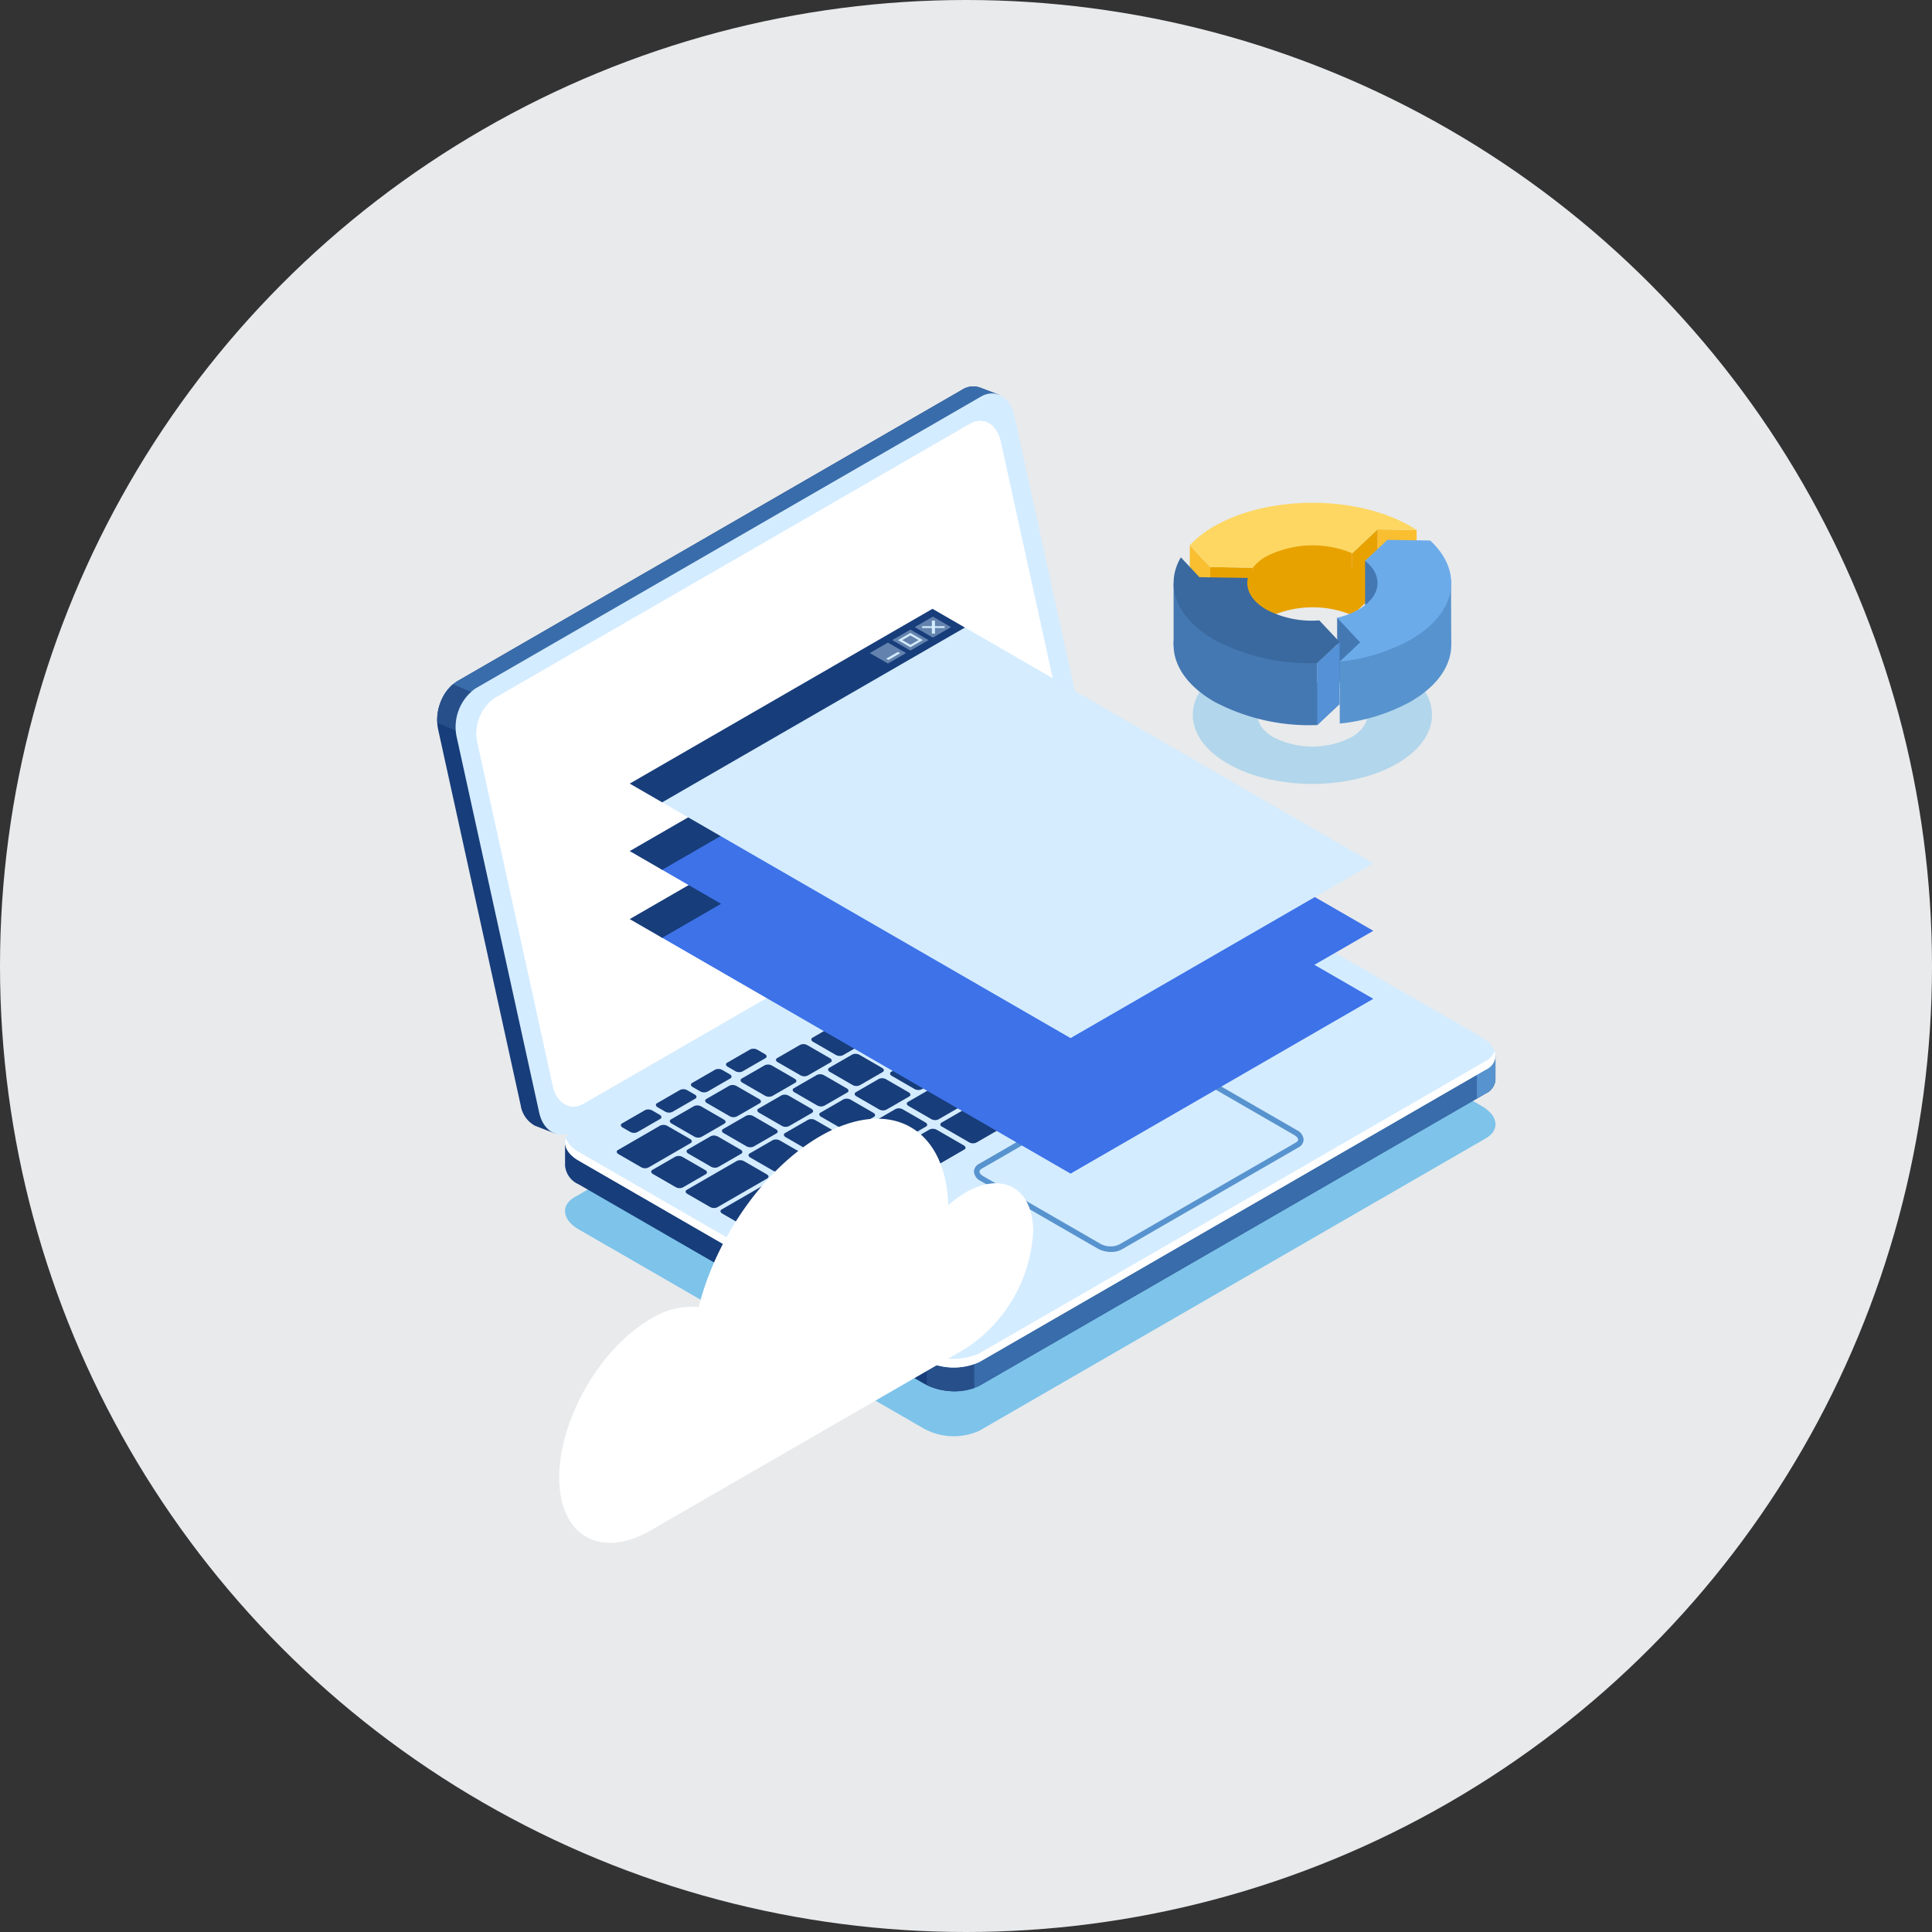 <svg xmlns="http://www.w3.org/2000/svg" width="190" height="190" viewBox="0 0 190 190"><rect x="0" y="0" width="190" height="190" fill="#333333" stroke="none"/><g id="InfrastructureasCode" transform="translate(-1001 -2213)"><circle id="Ellipse_474" data-name="Ellipse 474" cx="95" cy="95" r="95" transform="translate(1001 2213)" fill="#e8eaec"></circle><g id="Group_8862" data-name="Group 8862" transform="translate(12266 -3743.203)"><g id="Group_2706" data-name="Group 2706" transform="translate(-4.666 -27.144)"><g id="Group_185" data-name="Group 185" transform="translate(-11217.334 6021.348)"><path id="Path_377" data-name="Path 377" d="M407.946,135.443l49.734-28.714a2.009,2.009,0,0,1,1.686-.206l0-.005.09.034.022.008,1.8.688-1.613.79c.007.03.017.058.023.088l8.1,36.875a4.657,4.657,0,0,1-1.814,4.812l-48.538,28.023.173,2.057-1.964-.761a2.761,2.761,0,0,1-1.407-2l-8.1-36.875A4.658,4.658,0,0,1,407.946,135.443Z" transform="translate(-406.029 -106.422)" fill="#173d7a"></path><path id="Path_378" data-name="Path 378" d="M414.293,135.443l49.734-28.714a2.009,2.009,0,0,1,1.685-.206l0-.005.09.034.022.008,1.8.688-1.613.79c.007.03.017.058.023.088l5.339,24.3-24.334,18.958-34.311-13.962A3.863,3.863,0,0,1,414.293,135.443Z" transform="translate(-412.375 -106.422)" fill="#396caa"></path><path id="Path_379" data-name="Path 379" d="M536.683,180.217l-3.786-1.612a4.742,4.742,0,0,1,1.534-3.791l5.993,2.521Z" transform="translate(-532.891 -145.527)" fill="#274f89"></path><path id="Path_380" data-name="Path 380" d="M410.283,180.622l49.734-28.714a4.656,4.656,0,0,0,1.814-4.812l-8.1-36.875c-.406-1.846-1.875-2.683-3.282-1.871l-49.734,28.714a4.657,4.657,0,0,0-1.813,4.812l8.1,36.875C407.407,180.6,408.876,181.434,410.283,180.622Z" transform="translate(-396.979 -107.347)" fill="#d4ecff"></path><path id="Path_381" data-name="Path 381" d="M414.083,181.491,460.856,154.5a4.261,4.261,0,0,0,1.659-4.4L455.1,116.352c-.371-1.689-1.715-2.455-3-1.712l-46.774,26.991a4.262,4.262,0,0,0-1.659,4.4l7.413,33.743C411.451,181.468,412.8,182.234,414.083,181.491Z" transform="translate(-399.701 -110.959)" fill="#fff"></path><path id="Path_382" data-name="Path 382" d="M414.083,181.491,460.856,154.5a4.261,4.261,0,0,0,1.659-4.4L455.1,116.352c-.371-1.689-1.715-2.455-3-1.712l-46.774,26.991a4.262,4.262,0,0,0-1.659,4.4l7.413,33.743C411.451,181.468,412.8,182.234,414.083,181.491Z" transform="translate(-399.701 -110.959)" fill="#fff"></path><g id="Group_2468" data-name="Group 2468" transform="translate(12.57 43.67)"><g id="Group_2410" data-name="Group 2410" transform="translate(0)"><path id="Path_3459" data-name="Path 3459" d="M225.686,317.676l49.8-28.75c1.409-.813,1.232-2.234-.394-3.173l-33.907-19.57a6.11,6.11,0,0,0-5.5-.228l-49.8,28.75c-1.409.813-1.232,2.233.395,3.173l33.907,19.57A6.107,6.107,0,0,0,225.686,317.676Z" transform="translate(-184.937 -258.649)" fill="#7dc3ea"></path><path id="Path_3461" data-name="Path 3461" d="M184.942,286.447l6.806-.9,43.939-25.368a6.11,6.11,0,0,1,5.5.228l31.135,17.969,4.116-.543v2.335h0a1.6,1.6,0,0,1-.945,1.443l-49.8,28.75a6.107,6.107,0,0,1-5.5-.228l-33.907-19.57a2.218,2.218,0,0,1-1.345-1.848h0Z" transform="translate(-184.941 -255.759)" fill="#173d7a"></path><path id="Path_3462" data-name="Path 3462" d="M184.941,279.412l3.122-1.8h34.321l16.919,9.762,4.116-.543v2.336h0a1.6,1.6,0,0,1-.945,1.443l-49.8,28.75a5.153,5.153,0,0,1-2.837.532Z" transform="translate(-151.926 -264.755)" fill="#396caa"></path><path id="Path_3463" data-name="Path 3463" d="M184.941,296.3l1.827-.241V298.4h0a1.6,1.6,0,0,1-.945,1.443l-.877.507Z" transform="translate(-95.275 -273.986)" fill="#5793ce"></path><path id="Path_3464" data-name="Path 3464" d="M292.171,356.119a6.376,6.376,0,0,1-4.669-.29V350.62h4.669Z" transform="translate(-251.925 -301.284)" fill="#274f89"></path><path id="Path_3465" data-name="Path 3465" d="M225.686,304.152l49.8-28.75c1.409-.813,1.232-2.233-.394-3.173l-33.907-19.57a6.107,6.107,0,0,0-5.5-.228l-49.8,28.75c-1.409.813-1.232,2.234.395,3.173l33.907,19.57A6.11,6.11,0,0,0,225.686,304.152Z" transform="translate(-184.937 -251.883)" fill="#d4ecff"></path><path id="Path_3466" data-name="Path 3466" d="M186.286,305.239l33.907,19.57a6.11,6.11,0,0,0,5.5.228l49.8-28.75a1.85,1.85,0,0,0,.876-.958,1.506,1.506,0,0,1-.876,1.811l-49.8,28.75a6.109,6.109,0,0,1-5.5-.228l-33.907-19.57c-1.093-.631-1.528-1.48-1.27-2.215A2.649,2.649,0,0,0,186.286,305.239Z" transform="translate(-184.94 -273.62)" fill="#fff"></path><g id="Group_2409" data-name="Group 2409" transform="translate(5.083 1.77)"><path id="Path_3467" data-name="Path 3467" d="M228.011,276.557l2.253-1.3c.181-.1.158-.287-.051-.408l-2.659-1.535a.785.785,0,0,0-.706-.029l-2.254,1.3c-.181.1-.158.287.051.408l2.659,1.536A.786.786,0,0,0,228.011,276.557Z" transform="translate(-163.728 -264.326)" fill="#173d7a"></path><path id="Path_3468" data-name="Path 3468" d="M234.974,280.577l2.253-1.3c.181-.1.158-.287-.05-.407l-2.659-1.535a.784.784,0,0,0-.706-.029l-2.253,1.3c-.181.1-.158.287.05.407l2.66,1.535A.783.783,0,0,0,234.974,280.577Z" transform="translate(-174.171 -266.337)" fill="#173d7a"></path><path id="Path_3469" data-name="Path 3469" d="M241.937,284.6l2.253-1.3c.181-.1.158-.287-.05-.407l-2.66-1.535a.783.783,0,0,0-.706-.029l-2.253,1.3c-.181.1-.158.287.05.407l2.659,1.535A.784.784,0,0,0,241.937,284.6Z" transform="translate(-184.613 -268.349)" fill="#173d7a"></path><path id="Path_3470" data-name="Path 3470" d="M251.141,281.525l2.253-1.3c.181-.1.158-.287-.05-.407l-2.233-1.289a.785.785,0,0,0-.706-.029l-2.253,1.3c-.181.1-.158.287.051.408l2.233,1.289A.785.785,0,0,0,251.141,281.525Z" transform="translate(-198.63 -266.935)" fill="#173d7a"></path><path id="Path_3471" data-name="Path 3471" d="M258.105,285.545l2.253-1.3c.181-.1.158-.287-.051-.408l-2.232-1.289a.784.784,0,0,0-.706-.03l-2.253,1.3c-.181.1-.158.287.051.408l2.232,1.289A.784.784,0,0,0,258.105,285.545Z" transform="translate(-209.072 -268.946)" fill="#173d7a"></path><path id="Path_3472" data-name="Path 3472" d="M265.068,289.565l2.253-1.3c.181-.1.158-.287-.05-.408l-2.233-1.289a.784.784,0,0,0-.706-.03l-2.253,1.3c-.181.1-.158.287.05.407l2.233,1.289A.784.784,0,0,0,265.068,289.565Z" transform="translate(-219.515 -270.957)" fill="#173d7a"></path><path id="Path_3473" data-name="Path 3473" d="M272.032,293.586l2.253-1.3c.181-.1.158-.287-.051-.407L272,290.588a.785.785,0,0,0-.706-.029l-2.253,1.3c-.181.1-.158.287.051.408l2.232,1.289A.785.785,0,0,0,272.032,293.586Z" transform="translate(-229.958 -272.969)" fill="#173d7a"></path><path id="Path_3474" data-name="Path 3474" d="M278.995,297.606l2.253-1.3c.181-.1.158-.287-.05-.408l-2.232-1.289a.783.783,0,0,0-.706-.03l-2.253,1.3c-.181.1-.158.287.05.408l2.233,1.289A.783.783,0,0,0,278.995,297.606Z" transform="translate(-240.401 -274.98)" fill="#173d7a"></path><path id="Path_3475" data-name="Path 3475" d="M285.958,301.626l2.253-1.3c.181-.1.158-.287-.05-.408l-2.233-1.289a.786.786,0,0,0-.706-.029l-2.253,1.3c-.181.1-.158.287.051.407l2.232,1.289A.786.786,0,0,0,285.958,301.626Z" transform="translate(-250.844 -276.992)" fill="#173d7a"></path><path id="Path_3476" data-name="Path 3476" d="M292.922,305.647l2.253-1.3c.181-.1.158-.287-.051-.407l-2.232-1.289a.784.784,0,0,0-.706-.029l-2.253,1.3c-.181.1-.158.287.05.408l2.233,1.289A.785.785,0,0,0,292.922,305.647Z" transform="translate(-261.286 -279.004)" fill="#173d7a"></path><path id="Path_3477" data-name="Path 3477" d="M299.885,309.667l2.253-1.3c.181-.1.158-.287-.05-.408l-2.232-1.289a.783.783,0,0,0-.706-.03l-2.254,1.3c-.181.1-.158.287.051.408l2.233,1.289A.783.783,0,0,0,299.885,309.667Z" transform="translate(-271.729 -281.015)" fill="#173d7a"></path><path id="Path_3478" data-name="Path 3478" d="M306.849,313.687l2.253-1.3c.181-.1.158-.287-.051-.407l-2.232-1.289a.786.786,0,0,0-.706-.03l-2.253,1.3c-.181.1-.158.287.05.407l2.233,1.289A.786.786,0,0,0,306.849,313.687Z" transform="translate(-282.172 -283.026)" fill="#173d7a"></path><path id="Path_3479" data-name="Path 3479" d="M313.812,317.708l2.253-1.3c.181-.1.158-.287-.05-.407l-2.233-1.289a.785.785,0,0,0-.706-.029l-2.253,1.3c-.181.1-.158.287.05.408l2.232,1.289A.785.785,0,0,0,313.812,317.708Z" transform="translate(-292.615 -285.038)" fill="#173d7a"></path><path id="Path_3480" data-name="Path 3480" d="M261.4,279.621l2.253-1.3c.181-.1.158-.287-.051-.408l-2.232-1.289a.785.785,0,0,0-.706-.029l-2.253,1.3c-.181.1-.158.287.051.407l2.232,1.289A.785.785,0,0,0,261.4,279.621Z" transform="translate(-214.016 -265.982)" fill="#396caa"></path><path id="Path_3481" data-name="Path 3481" d="M254.334,275.541l2.253-1.3c.181-.1.158-.287-.05-.408l-2.232-1.289a.783.783,0,0,0-.706-.029l-2.253,1.3c-.181.1-.158.287.05.408l2.233,1.289A.783.783,0,0,0,254.334,275.541Z" transform="translate(-203.418 -263.941)" fill="#396caa"></path><path id="Path_3482" data-name="Path 3482" d="M242.053,269.951l4.853-2.8c.181-.1.158-.287-.051-.408l-2.232-1.289a.783.783,0,0,0-.706-.029l-4.853,2.8c-.181.1-.158.287.051.408l2.233,1.289A.783.783,0,0,0,242.053,269.951Z" transform="translate(-187.599 -260.393)" fill="#173d7a"></path><path id="Path_3483" data-name="Path 3483" d="M248.831,265.51l3.938-2.274c.181-.1.158-.287-.05-.407l-2.232-1.289a.786.786,0,0,0-.706-.029l-3.938,2.274c-.181.1-.158.287.051.408l2.233,1.289A.784.784,0,0,0,248.831,265.51Z" transform="translate(-196.85 -258.435)" fill="#173d7a"></path><path id="Path_3484" data-name="Path 3484" d="M268.365,283.642l2.254-1.3c.181-.1.158-.287-.051-.407l-2.233-1.289a.784.784,0,0,0-.706-.029l-2.253,1.3c-.181.1-.158.287.05.408l2.233,1.289A.784.784,0,0,0,268.365,283.642Z" transform="translate(-224.459 -267.994)" fill="#396caa"></path><path id="Path_3485" data-name="Path 3485" d="M275.328,287.662l2.253-1.3c.181-.1.158-.287-.05-.408l-2.232-1.289a.784.784,0,0,0-.706-.03l-2.253,1.3c-.181.1-.158.287.051.408l2.232,1.289A.783.783,0,0,0,275.328,287.662Z" transform="translate(-234.902 -270.005)" fill="#173d7a"></path><path id="Path_3486" data-name="Path 3486" d="M282.292,291.682l2.253-1.3c.181-.1.158-.287-.051-.408l-2.232-1.289a.786.786,0,0,0-.706-.03l-2.253,1.3c-.181.1-.158.287.05.407l2.233,1.289A.786.786,0,0,0,282.292,291.682Z" transform="translate(-245.345 -272.017)" fill="#173d7a"></path><path id="Path_3487" data-name="Path 3487" d="M289.255,295.7l2.253-1.3c.181-.1.158-.287-.05-.407l-2.232-1.289a.785.785,0,0,0-.706-.029l-2.253,1.3c-.181.1-.158.287.05.408l2.233,1.289A.785.785,0,0,0,289.255,295.7Z" transform="translate(-255.788 -274.028)" fill="#173d7a"></path><path id="Path_3488" data-name="Path 3488" d="M296.219,299.723l2.253-1.3c.181-.1.158-.287-.051-.408l-2.232-1.289a.784.784,0,0,0-.706-.03L293.23,298c-.181.1-.158.287.051.408l2.232,1.289A.784.784,0,0,0,296.219,299.723Z" transform="translate(-266.23 -276.04)" fill="#173d7a"></path><path id="Path_3489" data-name="Path 3489" d="M303.182,303.743l2.253-1.3c.181-.1.158-.287-.05-.408l-2.233-1.289a.785.785,0,0,0-.706-.029l-2.253,1.3c-.181.1-.158.287.05.407l2.232,1.289A.784.784,0,0,0,303.182,303.743Z" transform="translate(-276.673 -278.051)" fill="#173d7a"></path><path id="Path_3490" data-name="Path 3490" d="M310.146,307.764l2.253-1.3c.181-.1.158-.287-.051-.407l-2.233-1.289a.786.786,0,0,0-.706-.029l-2.253,1.3c-.181.1-.158.287.051.408l2.232,1.289A.786.786,0,0,0,310.146,307.764Z" transform="translate(-287.116 -280.063)" fill="#173d7a"></path><path id="Path_3491" data-name="Path 3491" d="M317.109,311.784l2.253-1.3c.181-.1.158-.287-.051-.408l-2.233-1.289a.783.783,0,0,0-.706-.029l-2.253,1.3c-.181.1-.158.287.05.408l2.233,1.289A.784.784,0,0,0,317.109,311.784Z" transform="translate(-297.559 -282.074)" fill="#173d7a"></path><path id="Path_3492" data-name="Path 3492" d="M324.072,315.8l2.253-1.3c.181-.1.158-.287-.05-.408l-2.233-1.289a.785.785,0,0,0-.705-.03l-2.254,1.3c-.181.1-.158.287.051.407l2.232,1.289A.785.785,0,0,0,324.072,315.8Z" transform="translate(-308.002 -284.086)" fill="#173d7a"></path><path id="Path_3493" data-name="Path 3493" d="M331.123,321.412l4.916-2.838c.181-.1.158-.287-.05-.407l-2.232-1.289a.784.784,0,0,0-.706-.029l-4.916,2.838c-.181.1-.158.287.05.407l2.232,1.289A.784.784,0,0,0,331.123,321.412Z" transform="translate(-321.238 -286.122)" fill="#173d7a"></path><path id="Path_3494" data-name="Path 3494" d="M346.214,314.028l4.149-2.4c.181-.1.158-.287-.051-.407l-2.232-1.289a.785.785,0,0,0-.706-.029l-4.149,2.4c-.181.1-.158.287.051.407L345.508,314A.786.786,0,0,0,346.214,314.028Z" transform="translate(-343.103 -282.649)" fill="#173d7a"></path><path id="Path_3495" data-name="Path 3495" d="M280.56,282.855l2.253-1.3c.181-.1.158-.287-.05-.408l-2.232-1.289a.784.784,0,0,0-.706-.029l-2.253,1.3c-.181.1-.158.287.051.408l2.232,1.289A.783.783,0,0,0,280.56,282.855Z" transform="translate(-242.747 -267.6)" fill="#173d7a"></path><path id="Path_3496" data-name="Path 3496" d="M273.423,278.735l2.253-1.3c.181-.1.158-.287-.051-.407l-2.232-1.289a.786.786,0,0,0-.706-.029l-2.253,1.3c-.181.1-.158.287.05.408l2.233,1.289A.786.786,0,0,0,273.423,278.735Z" transform="translate(-232.044 -265.539)" fill="#173d7a"></path><path id="Path_3497" data-name="Path 3497" d="M266.286,274.614l2.253-1.3c.181-.1.158-.287-.05-.407l-2.233-1.289a.785.785,0,0,0-.706-.029l-2.253,1.3c-.181.1-.158.287.051.407l2.232,1.289A.785.785,0,0,0,266.286,274.614Z" transform="translate(-221.342 -263.477)" fill="#396caa"></path><path id="Path_3498" data-name="Path 3498" d="M259.149,270.494l2.253-1.3c.181-.1.158-.287-.05-.408L259.12,267.5a.784.784,0,0,0-.706-.029l-2.253,1.3c-.181.1-.158.287.051.408l2.232,1.289A.784.784,0,0,0,259.149,270.494Z" transform="translate(-210.639 -261.415)" fill="#173d7a"></path><path id="Path_3499" data-name="Path 3499" d="M287.523,286.875l2.253-1.3c.181-.1.158-.287-.051-.408l-2.232-1.289a.786.786,0,0,0-.706-.029l-2.253,1.3c-.181.1-.158.287.05.407l2.233,1.289A.785.785,0,0,0,287.523,286.875Z" transform="translate(-253.19 -269.612)" fill="#173d7a"></path><path id="Path_3500" data-name="Path 3500" d="M294.486,290.9l2.253-1.3c.181-.1.158-.287-.05-.407l-2.232-1.289a.785.785,0,0,0-.706-.029l-2.253,1.3c-.181.1-.158.287.05.408l2.232,1.289A.784.784,0,0,0,294.486,290.9Z" transform="translate(-263.633 -271.623)" fill="#173d7a"></path><path id="Path_3501" data-name="Path 3501" d="M301.45,294.916l2.253-1.3c.181-.1.158-.287-.051-.408l-2.232-1.289a.784.784,0,0,0-.706-.03l-2.253,1.3c-.181.1-.158.287.05.408l2.233,1.289A.784.784,0,0,0,301.45,294.916Z" transform="translate(-274.076 -273.635)" fill="#173d7a"></path><path id="Path_3502" data-name="Path 3502" d="M308.413,298.936l2.253-1.3c.181-.1.158-.287-.05-.407l-2.232-1.289a.785.785,0,0,0-.706-.029l-2.253,1.3c-.181.1-.158.287.05.407l2.232,1.289A.784.784,0,0,0,308.413,298.936Z" transform="translate(-284.518 -275.646)" fill="#173d7a"></path><path id="Path_3503" data-name="Path 3503" d="M315.376,302.957l2.253-1.3c.181-.1.158-.287-.05-.407l-2.233-1.289a.785.785,0,0,0-.706-.029l-2.253,1.3c-.181.1-.158.287.051.408l2.232,1.289A.786.786,0,0,0,315.376,302.957Z" transform="translate(-294.961 -277.658)" fill="#173d7a"></path><path id="Path_3504" data-name="Path 3504" d="M322.34,306.977l2.254-1.3c.181-.1.158-.287-.051-.408l-2.233-1.289a.783.783,0,0,0-.706-.03l-2.253,1.3c-.181.1-.158.287.05.408l2.233,1.289A.783.783,0,0,0,322.34,306.977Z" transform="translate(-305.404 -279.669)" fill="#173d7a"></path><path id="Path_3505" data-name="Path 3505" d="M329.3,311l2.253-1.3c.181-.1.158-.287-.05-.407L329.273,308a.785.785,0,0,0-.706-.029l-2.253,1.3c-.181.1-.158.287.051.407l2.233,1.289A.784.784,0,0,0,329.3,311Z" transform="translate(-315.847 -281.681)" fill="#173d7a"></path><path id="Path_3506" data-name="Path 3506" d="M336.267,315.018l2.253-1.3c.181-.1.158-.287-.051-.407l-2.232-1.289a.786.786,0,0,0-.706-.029l-2.253,1.3c-.181.1-.158.287.05.408l2.232,1.289A.786.786,0,0,0,336.267,315.018Z" transform="translate(-326.29 -283.692)" fill="#173d7a"></path><path id="Path_3507" data-name="Path 3507" d="M343.23,319.038l2.253-1.3c.181-.1.158-.287-.05-.408l-2.233-1.289a.783.783,0,0,0-.706-.029l-2.253,1.3c-.181.1-.158.287.05.408l2.233,1.289A.783.783,0,0,0,343.23,319.038Z" transform="translate(-336.732 -285.703)" fill="#173d7a"></path><path id="Path_3508" data-name="Path 3508" d="M276.893,272.911l2.253-1.3c.181-.1.158-.287-.051-.408l-2.232-1.289a.784.784,0,0,0-.706-.03l-2.253,1.3c-.181.1-.158.287.051.408l2.233,1.289A.784.784,0,0,0,276.893,272.911Z" transform="translate(-237.248 -262.625)" fill="#173d7a"></path><path id="Path_3509" data-name="Path 3509" d="M269.964,268.911l2.253-1.3c.181-.1.158-.287-.051-.407l-2.233-1.289a.784.784,0,0,0-.706-.029l-2.253,1.3c-.181.1-.158.287.051.408l2.232,1.289A.785.785,0,0,0,269.964,268.911Z" transform="translate(-226.857 -260.623)" fill="#173d7a"></path><path id="Path_3510" data-name="Path 3510" d="M263.035,264.91l2.253-1.3c.181-.1.158-.287-.05-.408l-2.233-1.289a.784.784,0,0,0-.705-.03l-2.253,1.3c-.181.1-.158.287.05.407l2.232,1.289A.784.784,0,0,0,263.035,264.91Z" transform="translate(-216.466 -258.622)" fill="#173d7a"></path><path id="Path_3511" data-name="Path 3511" d="M256.106,260.91l2.253-1.3c.181-.1.158-.287-.05-.408l-2.233-1.289a.784.784,0,0,0-.706-.029l-2.253,1.3c-.181.1-.158.287.051.408l2.233,1.289A.783.783,0,0,0,256.106,260.91Z" transform="translate(-206.076 -256.62)" fill="#173d7a"></path><path id="Path_3512" data-name="Path 3512" d="M261.737,257.66l2.253-1.3c.181-.1.158-.287-.05-.407l-.738-.426a.786.786,0,0,0-.706-.029l-2.253,1.3c-.181.1-.158.287.051.407l.738.426A.785.785,0,0,0,261.737,257.66Z" transform="translate(-215.266 -255.426)" fill="#173d7a"></path><path id="Path_3513" data-name="Path 3513" d="M270.779,262.881l2.253-1.3c.181-.1.158-.287-.05-.407l-.738-.426a.786.786,0,0,0-.706-.029l-2.253,1.3c-.181.1-.158.287.051.408l.738.426A.783.783,0,0,0,270.779,262.881Z" transform="translate(-228.826 -258.038)" fill="#173d7a"></path><path id="Path_3514" data-name="Path 3514" d="M277.679,266.865l2.253-1.3c.181-.1.158-.287-.05-.407l-.738-.426a.785.785,0,0,0-.706-.029l-2.253,1.3c-.181.1-.158.287.051.407l.738.426A.786.786,0,0,0,277.679,266.865Z" transform="translate(-239.174 -260.031)" fill="#173d7a"></path><path id="Path_3515" data-name="Path 3515" d="M284.579,270.848l2.253-1.3c.181-.1.158-.287-.05-.408l-.738-.426a.783.783,0,0,0-.706-.029l-2.253,1.3c-.181.1-.158.287.051.408l.738.426A.785.785,0,0,0,284.579,270.848Z" transform="translate(-249.522 -262.024)" fill="#173d7a"></path><path id="Path_3516" data-name="Path 3516" d="M291.478,274.832l2.253-1.3c.181-.1.158-.287-.05-.408l-.738-.426a.784.784,0,0,0-.705-.029l-2.253,1.3c-.181.1-.158.287.05.407l.738.426A.783.783,0,0,0,291.478,274.832Z" transform="translate(-259.869 -264.018)" fill="#173d7a"></path><path id="Path_3517" data-name="Path 3517" d="M330,297.072l2.253-1.3c.181-.1.158-.287-.05-.408l-.738-.426a.785.785,0,0,0-.706-.029l-2.254,1.3c-.181.1-.158.287.051.408l.738.426A.783.783,0,0,0,330,297.072Z" transform="translate(-317.638 -275.145)" fill="#173d7a"></path><path id="Path_3518" data-name="Path 3518" d="M336.9,301.056l2.253-1.3c.181-.1.158-.287-.05-.407l-.738-.426a.784.784,0,0,0-.706-.029l-2.253,1.3c-.181.1-.158.287.05.407l.738.426A.784.784,0,0,0,336.9,301.056Z" transform="translate(-327.986 -277.138)" fill="#173d7a"></path><path id="Path_3519" data-name="Path 3519" d="M343.8,305.039l2.254-1.3c.181-.1.158-.287-.051-.407l-.738-.426a.783.783,0,0,0-.706-.029l-2.253,1.3c-.181.1-.158.287.05.407l.738.426A.784.784,0,0,0,343.8,305.039Z" transform="translate(-338.333 -279.131)" fill="#173d7a"></path><path id="Path_3520" data-name="Path 3520" d="M350.7,309.023l2.253-1.3c.181-.1.158-.287-.051-.408l-.738-.426a.785.785,0,0,0-.706-.029l-2.253,1.3c-.181.1-.158.287.05.408l.738.426A.784.784,0,0,0,350.7,309.023Z" transform="translate(-348.68 -281.124)" fill="#173d7a"></path><path id="Path_3521" data-name="Path 3521" d="M283.856,276.931l2.253-1.3c.181-.1.158-.287-.051-.408l-2.233-1.289a.785.785,0,0,0-.706-.03l-2.253,1.3c-.181.1-.158.287.05.407l2.233,1.289A.785.785,0,0,0,283.856,276.931Z" transform="translate(-247.691 -264.636)" fill="#173d7a"></path><path id="Path_3522" data-name="Path 3522" d="M290.819,280.952l2.253-1.3c.181-.1.158-.287-.051-.407l-2.232-1.289a.785.785,0,0,0-.706-.029l-2.253,1.3c-.181.1-.158.287.051.408l2.232,1.289A.786.786,0,0,0,290.819,280.952Z" transform="translate(-258.133 -266.648)" fill="#173d7a"></path><path id="Path_3523" data-name="Path 3523" d="M297.783,284.972l2.254-1.3c.181-.1.158-.287-.051-.408l-2.233-1.289a.783.783,0,0,0-.706-.029l-2.253,1.3c-.181.1-.158.287.05.408l2.233,1.289A.783.783,0,0,0,297.783,284.972Z" transform="translate(-268.576 -268.659)" fill="#173d7a"></path><path id="Path_3524" data-name="Path 3524" d="M304.746,288.992l2.253-1.3c.181-.1.158-.287-.05-.408L304.716,286a.786.786,0,0,0-.706-.03l-2.253,1.3c-.181.1-.158.287.051.407l2.233,1.289A.784.784,0,0,0,304.746,288.992Z" transform="translate(-279.019 -270.671)" fill="#173d7a"></path><path id="Path_3525" data-name="Path 3525" d="M311.71,293.013l2.253-1.3c.181-.1.158-.287-.051-.407l-2.233-1.289a.785.785,0,0,0-.706-.029l-2.253,1.3c-.181.1-.158.287.05.408L311,292.983A.786.786,0,0,0,311.71,293.013Z" transform="translate(-289.462 -272.682)" fill="#173d7a"></path><path id="Path_3526" data-name="Path 3526" d="M318.674,297.033l2.253-1.3c.181-.1.158-.287-.05-.408l-2.233-1.289a.783.783,0,0,0-.706-.029l-2.254,1.3c-.181.1-.158.287.051.408L317.968,297A.783.783,0,0,0,318.674,297.033Z" transform="translate(-299.905 -274.694)" fill="#173d7a"></path><path id="Path_3527" data-name="Path 3527" d="M325.637,301.053l2.253-1.3c.181-.1.158-.287-.051-.408l-2.232-1.289a.786.786,0,0,0-.706-.03l-2.253,1.3c-.181.1-.158.287.05.407l2.233,1.289A.785.785,0,0,0,325.637,301.053Z" transform="translate(-310.348 -276.705)" fill="#173d7a"></path><path id="Path_3528" data-name="Path 3528" d="M332.6,305.074l2.253-1.3c.181-.1.158-.287-.05-.407l-2.233-1.289a.785.785,0,0,0-.706-.029l-2.253,1.3c-.181.1-.158.287.05.408l2.232,1.289A.785.785,0,0,0,332.6,305.074Z" transform="translate(-320.791 -278.717)" fill="#173d7a"></path><path id="Path_3529" data-name="Path 3529" d="M339.563,309.094l2.253-1.3c.181-.1.158-.287-.05-.408l-2.233-1.289a.784.784,0,0,0-.706-.029l-2.253,1.3c-.181.1-.158.287.051.408l2.232,1.289A.784.784,0,0,0,339.563,309.094Z" transform="translate(-331.233 -280.728)" fill="#173d7a"></path><path id="Path_3530" data-name="Path 3530" d="M235.274,274.894l6.636-3.831c.181-.1.158-.287-.05-.407l-2.232-1.289a.784.784,0,0,0-.706-.029l-6.635,3.831c-.181.1-.158.287.05.408l2.232,1.289A.784.784,0,0,0,235.274,274.894Z" transform="translate(-179.217 -262.351)" fill="#173d7a"></path><path id="Path_3531" data-name="Path 3531" d="M320.822,324.285l6.636-3.831c.181-.1.158-.287-.051-.407l-2.232-1.289a.786.786,0,0,0-.706-.029l-6.636,3.831c-.181.1-.158.287.051.407l2.232,1.289A.786.786,0,0,0,320.822,324.285Z" transform="translate(-307.51 -287.063)" fill="#173d7a"></path><path id="Path_3532" data-name="Path 3532" d="M302.172,319.374l2.253-1.3c.181-.1.158-.287-.051-.408l-2.659-1.535a.785.785,0,0,0-.706-.029l-2.254,1.3c-.181.1-.158.287.051.408l2.659,1.535A.784.784,0,0,0,302.172,319.374Z" transform="translate(-274.945 -285.749)" fill="#173d7a"></path><path id="Path_3533" data-name="Path 3533" d="M248.9,289.4l3.6-2.08c.181-.1.158-.287-.051-.408l-2.659-1.535a.786.786,0,0,0-.706-.029l-3.6,2.08c-.181.1-.158.287.05.408l2.66,1.535A.785.785,0,0,0,248.9,289.4Z" transform="translate(-196.407 -270.36)" fill="#173d7a"></path><path id="Path_3534" data-name="Path 3534" d="M292.76,314.72l3.6-2.08c.181-.1.158-.287-.05-.408l-2.659-1.535a.784.784,0,0,0-.706-.029l-3.6,2.08c-.181.1-.158.287.051.408l2.66,1.536A.784.784,0,0,0,292.76,314.72Z" transform="translate(-262.181 -283.03)" fill="#173d7a"></path><path id="Path_3535" data-name="Path 3535" d="M258.948,295.2l3.6-2.081c.181-.1.158-.287-.051-.407l-2.659-1.535a.785.785,0,0,0-.706-.029l-3.6,2.081c-.181.1-.158.287.051.407l2.659,1.536A.783.783,0,0,0,258.948,295.2Z" transform="translate(-211.473 -273.262)" fill="#173d7a"></path><path id="Path_3536" data-name="Path 3536" d="M271.515,291.245l-15.666,9.045a.214.214,0,0,0,0,.406l2.712,1.566a.777.777,0,0,0,.7,0l15.666-9.045Z" transform="translate(-223.877 -273.347)" fill="#173d7a"></path><path id="Path_3537" data-name="Path 3537" d="M321.84,329.953l-2.51,1.449c-.148.086-.129.235.041.334l1.088.628a.644.644,0,0,0,.578.024l2.51-1.449c.148-.086.13-.235-.041-.334l-1.088-.628A.644.644,0,0,0,321.84,329.953Z" transform="translate(-304.338 -292.685)" fill="#173d7a"></path><path id="Path_3538" data-name="Path 3538" d="M314.819,325.9l-2.509,1.449c-.148.085-.13.235.041.334l1.088.628a.643.643,0,0,0,.579.024l2.509-1.449c.148-.085.13-.235-.041-.334l-1.088-.628A.642.642,0,0,0,314.819,325.9Z" transform="translate(-293.808 -290.657)" fill="#173d7a"></path><path id="Path_3539" data-name="Path 3539" d="M307.856,321.879l-2.51,1.449c-.148.085-.13.235.041.334l1.088.628a.645.645,0,0,0,.579.024l2.51-1.449c.148-.086.129-.235-.041-.334l-1.088-.628A.643.643,0,0,0,307.856,321.879Z" transform="translate(-283.366 -288.646)" fill="#173d7a"></path><path id="Path_3540" data-name="Path 3540" d="M318.665,323.679l-2.51,1.449c-.148.086-.129.235.041.334l1.088.628a.643.643,0,0,0,.579.024l2.51-1.449c.148-.085.129-.235-.041-.334l-1.088-.628A.645.645,0,0,0,318.665,323.679Z" transform="translate(-299.575 -289.547)" fill="#173d7a"></path></g></g><path id="Path_3541" data-name="Path 3541" d="M236.164,315.864a2.131,2.131,0,0,0,1.049-.246h0L254.6,305.578a.885.885,0,0,0,.5-.762,1.123,1.123,0,0,0-.649-.92l-11.513-6.647a2.6,2.6,0,0,0-2.369-.087L223.18,307.2a.886.886,0,0,0-.5.761,1.123,1.123,0,0,0,.65.92l11.512,6.647A2.707,2.707,0,0,0,236.164,315.864Zm.777-.717a2.067,2.067,0,0,1-1.827-.087L223.6,308.414c-.236-.137-.378-.3-.378-.45s.142-.242.227-.291l17.391-10.04a2.068,2.068,0,0,1,1.826.087l11.513,6.647c.237.137.378.3.378.45s-.142.242-.227.291l-17.391,10.04Z" transform="translate(-182.467 -274.414)" fill="#5793ce"></path></g></g><g id="Group_2702" data-name="Group 2702" transform="translate(-11198.404 6043.22)"><g id="Group_359" data-name="Group 359" transform="translate(0 13.323)"><path id="Path_851" data-name="Path 851" d="M191.1,309.7l-29.773,17.19L121,303.6l29.773-17.19Z" transform="translate(-117.974 -284.668)" fill="#3d72e8" style="mix-blend-mode: screen;isolation: isolate"></path><path id="Path_852" data-name="Path 852" d="M151.533,286.854l-29.773,17.19-3.189-1.841,29.773-17.19Z" transform="translate(-118.571 -285.012)" fill="#173d7a"></path></g><g id="Group_360" data-name="Group 360" transform="translate(0 6.635)"><path id="Path_853" data-name="Path 853" d="M191.1,304.33l-29.773,17.19L121,298.236l29.773-17.19Z" transform="translate(-117.974 -279.299)" fill="#3d72e8" style="mix-blend-mode: screen;isolation: isolate"></path><path id="Path_854" data-name="Path 854" d="M151.533,281.485l-29.773,17.19-3.189-1.841,29.773-17.19Z" transform="translate(-118.571 -279.643)" fill="#173d7a"></path></g><g id="Group_363" data-name="Group 363"><g id="Group_361" data-name="Group 361"><path id="Path_855" data-name="Path 855" d="M191.1,299l-29.773,17.19L121,292.91l29.773-17.19Z" transform="translate(-117.974 -273.973)" fill="#d4ecfe" style="mix-blend-mode: screen;isolation: isolate"></path><path id="Path_856" data-name="Path 856" d="M151.533,276.159l-29.773,17.19-3.189-1.841,29.773-17.19Z" transform="translate(-118.571 -274.318)" fill="#173d7a"></path></g><path id="Path_857" data-name="Path 857" d="M162.373,287.628l-2.662,1.537-.359-.208,2.662-1.536Zm.1,1.172-2.952,1.705.358.207,2.954-1.705Zm-.463,1.91-2.3,1.33.358.207,2.3-1.33Zm-6.454.856,3.8-2.2-.359-.207-3.8,2.195Zm3.608-.855-1.97,1.137.358.207,1.969-1.137Zm-8.52,3.691,4.554-2.63-.359-.207-4.553,2.63Zm6.193-2.347-4.5,2.6.359.207,4.5-2.6Zm2.513.191-2.53,1.461.359.207,2.529-1.46Zm-4.523-1.9L159.4,287.7l-.358-.207-4.584,2.647Zm5.95-3.849-1.367.789.359.208,1.367-.79Zm-1.689,8.084-2.033,1.175.358.207,2.034-1.175Zm8.959-3.53-2.89,1.668.359.207,2.889-1.668Zm-1.127-.992-2.533,1.462.359.207,2.531-1.462Zm-4.512,4.247-3.8,2.195.359.207,3.8-2.2Zm-3.691,4.187,2.034-1.173-.359-.207-2.034,1.173Zm6.083-5.567-2.033,1.175.358.206,2.034-1.173Zm.534,1.333-4.584,2.647.359.207,4.584-2.647Zm-1.3-2.53-4.584,2.646.359.207,4.584-2.646Zm-9.919-1.382-2.034,1.173.359.207,2.033-1.173Zm2.944,5.821-.359-.207-2.529,1.461.358.207Zm-.592-2.254-5.826,3.363.359.207,5.825-3.363Zm-4.481.944-5.752,3.321.359.207,5.752-3.321Zm-1.344,2.833-.359-.207-1.162.67.358.208Zm12.218,3.8-5.825,3.363.359.207,5.825-3.363Zm1.456,1.215-.358-.207-4.5,2.6.358.207Zm-15.553-4.344-5.176,2.988.359.207,5.175-2.988Zm4.618,8.6.359.207,3.295-1.9-.358-.207ZM155.137,308l4.315-2.491-.359-.207-4.315,2.491Zm-14.026-8.1,4.316-2.491-.359-.207-4.315,2.492Zm6.866,1.5-.358-.207-2.13,1.231.358.207Zm2.3-6.8-.358-.207-4.5,2.6.359.207Zm-7.757,6.122,3.7-2.136-.359-.208-3.7,2.138Zm7.017-7.336,2.53-1.46-.359-.207-2.53,1.46Zm-9.838,5.681,3.3-1.9-.359-.207-3.295,1.9Zm3.654-2.11,5.826-3.363-.359-.207L143,296.757Zm11.748,3.2-6.839,3.949.358.207,6.84-3.949Zm14.806-8.547-4.227,2.439.359.208,4.227-2.44Zm-.335,8.051,3.8-2.194-.359-.208-3.8,2.2Zm4.158-2.4,2.662-1.537-.358-.207-2.662,1.537Zm.052-1.672,1.367-.79-.358-.207-1.368.79Zm-17.582,5.576-6.5,3.753.359.207,6.5-3.752Zm17.048-6.91,1.725-1-.359-.207-1.725,1Zm-12.178,6.617-9.185,5.3.359.207,9.184-5.3Zm-4.526,7.953,3.7-2.136-.358-.207-3.7,2.136Zm4.059-2.343,5.752-3.321-.358-.207-5.752,3.321Zm6.109-3.527,4.5-2.6-.359-.207-4.5,2.6Zm4.856-2.8,1.969-1.136-.359-.208-1.97,1.137Zm-13.329-3.446-4.554,2.628.359.207,4.553-2.629Zm10.617,2.956-4.554,2.63.359.207,4.553-2.63Zm-.731-1.22-2.034,1.173.359.207,2.034-1.173Zm-2.033,1.587-.359-.207-2.529,1.461.358.207Zm6.975-4.441-4.584,2.647.359.207,4.584-2.647Zm-2.926.047-3.8,2.195.359.207,3.8-2.195Zm-9.028,2.695-4.554,2.63.359.207,4.553-2.63Zm11.42-4.075L170.5,295.43l.357.208,2.034-1.175ZM153.8,297.629l-5.826,3.363.359.207,5.825-3.364Zm12.183.41-4.554,2.63.359.207,4.553-2.63Zm-12.655,1.5-6.455,3.727.359.207,6.454-3.727Zm5.022-.843-.359-.207-2.529,1.46.358.208Z" transform="translate(-113.465 -271.325)" fill="#d4ecfe"></path><g id="Group_362" data-name="Group 362" transform="translate(23.608 0.77)"><path id="Path_858" data-name="Path 858" d="M141.088,278.014l-1.783,1.03-1.783-1.03,1.783-1.029Z" transform="translate(-137.522 -274.433)" fill="#d4ecfe" opacity="0.4"></path><path id="Path_859" data-name="Path 859" d="M142.862,276.99l-1.783,1.03-1.783-1.03,1.783-1.029Z" transform="translate(-137.086 -274.684)" fill="#d4ecfe" opacity="0.4"></path><path id="Path_860" data-name="Path 860" d="M139.75,276.926l1.218.7,1.217-.7-1.217-.7Zm2.018,0-.8.461-.8-.461.8-.462Z" transform="translate(-136.975 -274.62)" fill="#d4ecfe"></path><path id="Path_861" data-name="Path 861" d="M144.636,275.965l-1.783,1.03-1.783-1.03,1.783-1.029Z" transform="translate(-136.65 -274.936)" fill="#d4ecfe" opacity="0.4"></path><path id="Path_862" data-name="Path 862" d="M141.658,275.975h.952v.55h.306v-.55h.952V275.8h-.952v-.55h-.306v.55h-.952Z" transform="translate(-136.506 -274.859)" fill="#d4ecfe"></path><path id="Path_863" data-name="Path 863" d="M140.179,277.85l-1.142.659-.217-.126,1.142-.659Z" transform="translate(-137.203 -274.251)" fill="#d4ecfe"></path></g></g></g></g><g id="Group_8861" data-name="Group 8861" transform="translate(-11556.255 5679.763)"><path id="Path_6309" data-name="Path 6309" d="M430.556,356.172c-4.593-2.651-12.039-2.652-16.631,0s-4.592,6.95,0,9.6,12.038,2.652,16.631,0S435.148,358.823,430.556,356.172Zm-4.493,7.008a8.448,8.448,0,0,1-7.645,0c-2.111-1.219-2.111-3.195,0-4.414a8.449,8.449,0,0,1,7.645,0C428.174,359.985,428.174,361.961,426.063,363.18Z" transform="translate(-1.919 -14.232)" fill="#7dc3ea" opacity="0.5"></path><g id="Group_3975" data-name="Group 3975" transform="translate(406.665 325.887)"><g id="Group_3971" data-name="Group 3971" transform="translate(1.598)"><path id="Path_6310" data-name="Path 6310" d="M411.888,344.462l4.195.065a4.46,4.46,0,0,1,1.325-1.114,10.133,10.133,0,0,1,8.447-.311l2.493-2.344,3.838.06c-.19-.124-.385-.247-.59-.365-5.334-3.08-13.982-3.08-19.316,0a10.145,10.145,0,0,0-2.4,1.87Z" transform="translate(-409.88 -332.051)" fill="#e8a200"></path><path id="Path_6311" data-name="Path 6311" d="M450.875,331.208V337.3l-3.838-.06v-6.092Z" transform="translate(-428.569 -328.533)" fill="#f9bf30"></path><path id="Path_6312" data-name="Path 6312" d="M442.021,333.492v6.092l2.493-2.344v-6.092Z" transform="translate(-426.046 -328.533)" fill="#e8a200"></path><path id="Path_6313" data-name="Path 6313" d="M422.343,335.367v6.092l5.518-4.5,4.254,3.072v-6.092l-3.917-1.9s-5.392,1.651-5.673,1.721S422.343,335.367,422.343,335.367Z" transform="translate(-416.141 -328.983)" fill="#e8a200"></path><path id="Path_6314" data-name="Path 6314" d="M413.92,338.6v6.092l4.195.065v-6.092Z" transform="translate(-411.912 -332.281)" fill="#e8a200"></path><path id="Path_6315" data-name="Path 6315" d="M409.88,334.3v6.092l2.008,2.139v-6.092Z" transform="translate(-409.88 -330.116)" fill="#f9bf30"></path><path id="Path_6316" data-name="Path 6316" d="M411.888,332.205l4.195.066a4.453,4.453,0,0,1,1.325-1.114,10.133,10.133,0,0,1,8.447-.311l2.493-2.344,3.838.06c-.19-.124-.385-.246-.59-.365-5.334-3.08-13.982-3.08-19.316,0a10.144,10.144,0,0,0-2.4,1.869Z" transform="translate(-409.88 -325.887)" fill="#fdd762"></path></g><g id="Group_3973" data-name="Group 3973" transform="translate(16.089 3.644)"><path id="Path_6317" data-name="Path 6317" d="M444.564,337.372v5.6l3.631-.87s-.213-3.277-.29-3.364S444.564,337.372,444.564,337.372Z" transform="translate(-441.816 -335.308)" fill="#4478b3"></path><g id="Group_3972" data-name="Group 3972"><path id="Path_6318" data-name="Path 6318" d="M439.035,348.639v6.092l.392.418,2.56-1.476s-.4-4.65-.444-4.744A24.322,24.322,0,0,0,439.035,348.639Z" transform="translate(-439.035 -340.975)" fill="#4478b3"></path><path id="Path_6319" data-name="Path 6319" d="M443.978,345.475l-2.195,2.065c1.829,1.446,1.612,3.486-.65,4.792a7.8,7.8,0,0,1-2.1.807l2.269,2.418-2.01,1.891a18.274,18.274,0,0,0,6.967-2.155c4.585-2.648,5.225-6.708,1.926-9.752Z" transform="translate(-439.035 -339.383)" fill="#5793ce"></path><path id="Path_6320" data-name="Path 6320" d="M439.555,349.2v6.092l4.978-1.922,5.987-5.712-.022-6.468-6.334,5.021Z" transform="translate(-439.297 -337.228)" fill="#5793ce"></path><path id="Path_6321" data-name="Path 6321" d="M443.978,333.219l-2.195,2.064c1.829,1.447,1.612,3.487-.65,4.793a7.8,7.8,0,0,1-2.1.807L441.3,343.3l-2.01,1.891a18.266,18.266,0,0,0,6.967-2.155c4.585-2.647,5.225-6.707,1.926-9.752Z" transform="translate(-439.035 -333.219)" fill="#6cabea"></path></g></g><g id="Group_3974" data-name="Group 3974" transform="translate(0 5.365)"><path id="Path_6322" data-name="Path 6322" d="M423,357.267l-2-2.13a9.564,9.564,0,0,1-5.205-1.063c-1.47-.848-2.075-2.006-1.818-3.111l-4.762-.074-1.831-1.951c-1.6,2.749-.509,5.906,3.284,8.1a19.964,19.964,0,0,0,10.131,2.3Z" transform="translate(-406.665 -342.846)" fill="#4478b3"></path><path id="Path_6323" data-name="Path 6323" d="M420.8,349.679v6.092l-14.128-7.829v-6.095l2.063.834Z" transform="translate(-406.667 -339.279)" fill="#4478b3"></path><path id="Path_6324" data-name="Path 6324" d="M437.294,353.439v6.092l-2.2,2.071V355.51Z" transform="translate(-420.964 -345.11)" fill="#5491d6"></path><path id="Path_6325" data-name="Path 6325" d="M423,345.01l-2-2.131a9.564,9.564,0,0,1-5.205-1.062c-1.47-.848-2.075-2.007-1.818-3.111l-4.762-.075-1.831-1.951c-1.6,2.749-.509,5.907,3.284,8.1a19.964,19.964,0,0,0,10.131,2.3Z" transform="translate(-406.665 -336.681)" fill="#3a699f"></path></g></g></g><path id="Path_16091" data-name="Path 16091" d="M209.213,244.55a10.589,10.589,0,0,0-1.705,1.249c-.236-7.672-5.778-10.723-12.6-6.786-5.554,3.207-10.26,10.072-11.946,16.8a7.533,7.533,0,0,0-4.712,1.171c-4.972,2.87-9,9.851-9,15.591s4.03,8.067,9,5.2l30.96-17.875a14.691,14.691,0,0,0,6.646-11.511C215.859,244.149,212.883,242.431,209.213,244.55Z" transform="translate(-11379.251 5828.928)" fill="#fff"></path></g></g></svg>